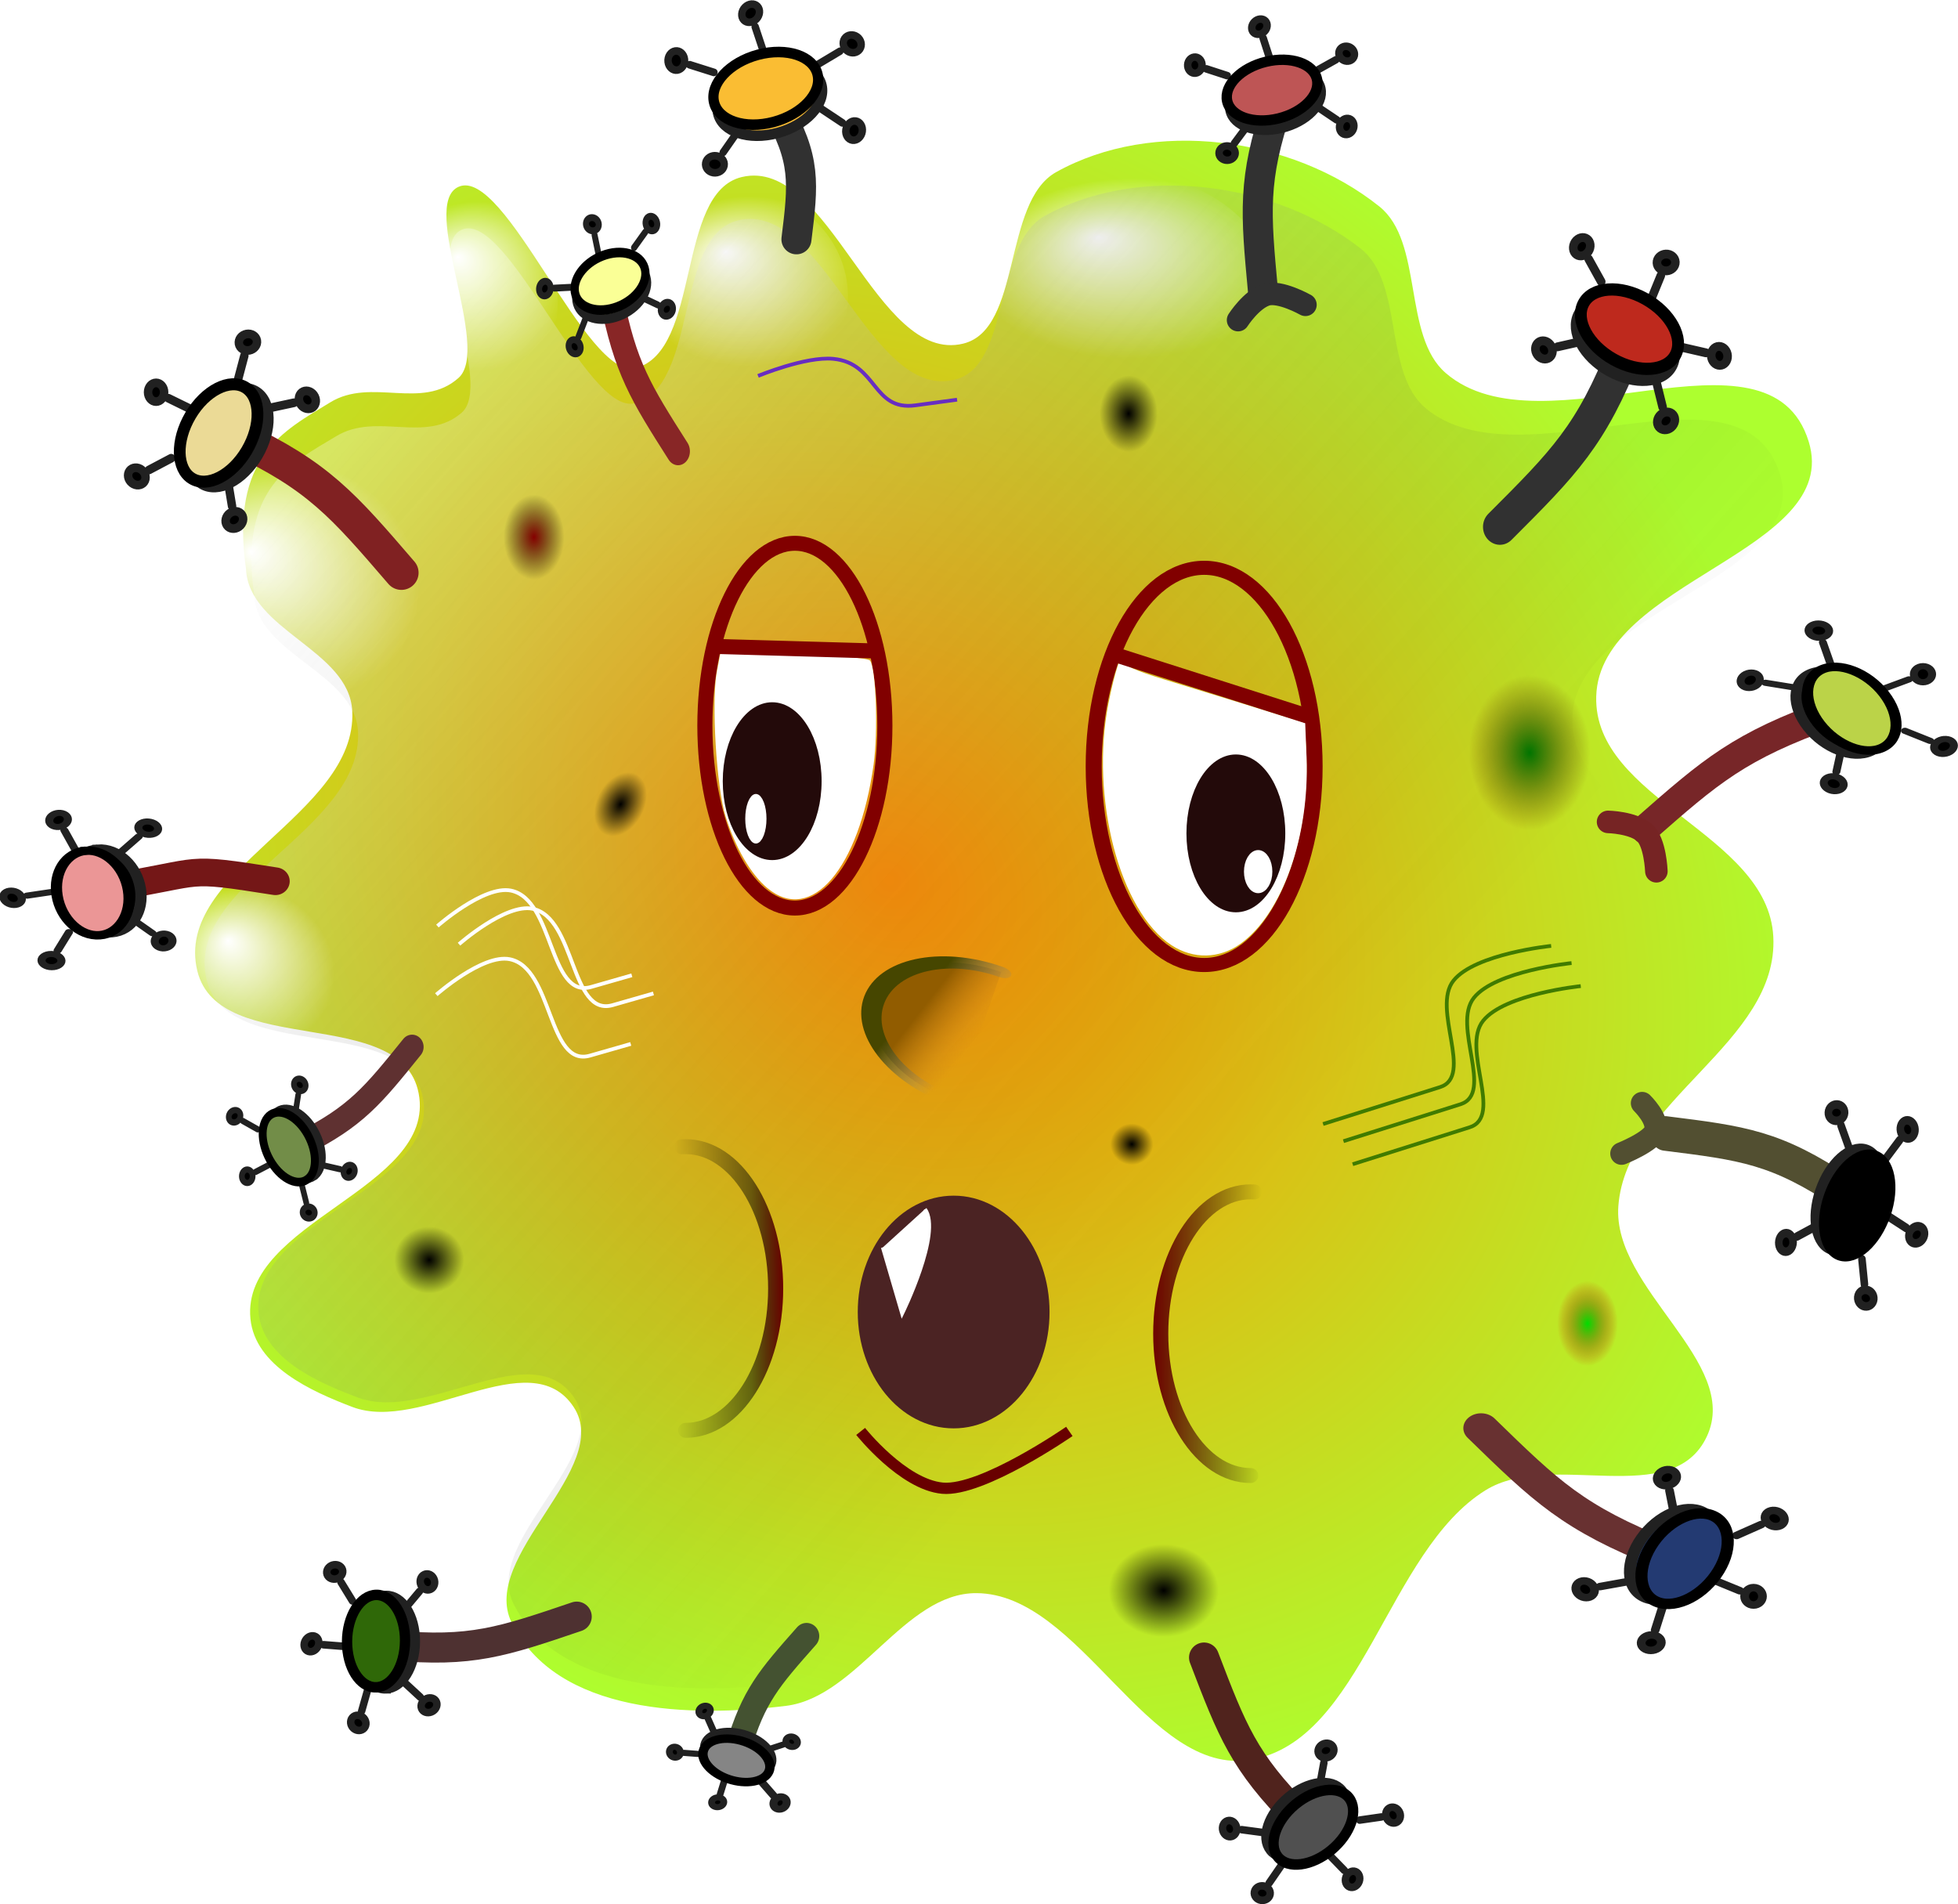 <svg xmlns="http://www.w3.org/2000/svg" viewBox="0 0 521.21 506.86"><defs><filter id="q" height="1.313" width="1.074" color-interpolation-filters="sRGB" y="-.156" x="-.037"><feGaussianBlur stdDeviation=".819"/></filter><filter id="s" height="1.498" width="1.61" color-interpolation-filters="sRGB" y="-.249" x="-.305"><feGaussianBlur stdDeviation="2.26"/></filter><filter id="o" height="1.235" width="1.118" color-interpolation-filters="sRGB" y="-.118" x="-.059"><feGaussianBlur stdDeviation="1.277"/></filter><filter id="n" height="1.235" width="1.118" color-interpolation-filters="sRGB" y="-.118" x="-.059"><feGaussianBlur stdDeviation="1.277"/></filter><filter id="m" color-interpolation-filters="sRGB"><feGaussianBlur stdDeviation=".634"/></filter><filter id="l" color-interpolation-filters="sRGB"><feGaussianBlur stdDeviation=".634"/></filter><filter id="k" color-interpolation-filters="sRGB"><feGaussianBlur stdDeviation=".634"/></filter><filter id="p" height="1.235" width="1.118" color-interpolation-filters="sRGB" y="-.118" x="-.059"><feGaussianBlur stdDeviation="1.277"/></filter><filter id="f" color-interpolation-filters="sRGB"><feGaussianBlur stdDeviation=".596"/></filter><filter id="x" height="1.613" width="1.858" color-interpolation-filters="sRGB" y="-.306" x="-.429"><feGaussianBlur stdDeviation="2.89"/></filter><filter id="u" height="1.351" width="1.491" color-interpolation-filters="sRGB" y="-.175" x="-.245"><feGaussianBlur stdDeviation="1.653"/></filter><filter id="v" height="1.406" width="1.568" color-interpolation-filters="sRGB" y="-.203" x="-.284"><feGaussianBlur stdDeviation="1.913"/></filter><filter id="z" height="1.877" width="2.227" color-interpolation-filters="sRGB" y="-.438" x="-.614"><feGaussianBlur stdDeviation="4.132"/></filter><filter id="A" height="1.868" width="2.215" color-interpolation-filters="sRGB" y="-.434" x="-.608"><feGaussianBlur stdDeviation="4.092"/></filter><radialGradient id="w" gradientUnits="userSpaceOnUse" cx="261.87" cy="215.03" r="8.082" gradientTransform="matrix(1 0 0 1.4 0 -86.012)"><stop offset="0" stop-color="#00de00"/><stop offset="1" stop-color="#da0000" stop-opacity="0"/></radialGradient><radialGradient id="e" gradientUnits="userSpaceOnUse" fx="131.62" fy="216.42" cx="133.64" cy="221.77" r="14.023" gradientTransform="matrix(.727 -.199 .177 1.071 -3.1 10.19)"><stop offset="0" stop-color="#fff"/><stop offset="1" stop-color="#fff" stop-opacity="0"/></radialGradient><radialGradient id="c" gradientUnits="userSpaceOnUse" fx="131.62" fy="216.42" cx="133.64" cy="221.77" r="14.023" gradientTransform="matrix(.949 -.199 .163 1.078 -29.673 8.628)"><stop offset="0" stop-color="#fff"/><stop offset="1" stop-color="#fff" stop-opacity="0"/></radialGradient><radialGradient id="r" gradientUnits="userSpaceOnUse" cy="215.03" cx="261.87" gradientTransform="matrix(1 0 0 1.4 0 -86.012)" r="8.082"><stop offset="0" stop-color="#860000"/><stop offset="1" stop-opacity="0"/></radialGradient><radialGradient id="t" gradientUnits="userSpaceOnUse" cx="261.87" cy="215.03" r="8.082" gradientTransform="matrix(1 0 0 1.4 0 -86.012)"><stop offset="0"/><stop offset="1" stop-opacity="0"/></radialGradient><radialGradient id="b" fx="132.11" fy="220.28" gradientUnits="userSpaceOnUse" cy="225.63" cx="134.13" gradientTransform="matrix(.565 -.491 .474 .712 -48.051 128.65)" r="14.023"><stop offset="0" stop-color="#fff"/><stop offset="1" stop-color="#fff" stop-opacity="0"/></radialGradient><radialGradient id="y" gradientUnits="userSpaceOnUse" cx="261.87" cy="215.03" r="8.082" gradientTransform="matrix(1 0 0 1.4 0 -86.012)"><stop offset="0" stop-color="#007500"/><stop offset="1" stop-color="#6c2c00" stop-opacity="0"/></radialGradient><radialGradient id="a" gradientUnits="userSpaceOnUse" cy="160.79" cx="-329.43" gradientTransform="matrix(1.092 .701 -.534 .965 803.94 380.01)" r="208.73"><stop offset="0" stop-color="#ff8c00"/><stop offset="1" stop-color="#adff2f"/></radialGradient><linearGradient id="d" y2="352.53" gradientUnits="userSpaceOnUse" x2="478.67" gradientTransform="matrix(1.064 0 0 1.02 -26.581 -3.819)" y1="157.58" x1="250.08"><stop offset="0" stop-color="#fff" stop-opacity=".293"/><stop offset="1" stop-opacity="0"/></linearGradient><linearGradient id="g" y2="328.08" gradientUnits="userSpaceOnUse" x2="237.12" y1="328.08" x1="210.27"><stop offset="0" stop-color="#6c0000"/><stop offset=".291" stop-opacity=".498"/><stop offset="1" stop-opacity="0"/></linearGradient><linearGradient id="h" y2="328.08" gradientUnits="userSpaceOnUse" x2="237.12" y1="328.08" x1="210.27"><stop offset="0" stop-color="#6e0000"/><stop offset="1" stop-opacity="0"/></linearGradient><linearGradient id="j" y2="324.2" gradientUnits="userSpaceOnUse" x2="234.45" y1="326.83" x1="217.73"><stop offset="0" stop-color="#915c00"/><stop offset="1" stop-color="#d78a1d" stop-opacity="0"/></linearGradient><linearGradient id="i" y2="317.01" gradientUnits="userSpaceOnUse" x2="232.51" y1="320.16" x1="214.12"><stop offset="0" stop-color="#464600"/><stop offset="1" stop-color="#969696" stop-opacity="0"/></linearGradient></defs><path d="M243.78 170.65c-9.79 8.737-23.18-.237-34.174 6.522-12.381 7.612-26.657 14.345-22.39 44.348.764 16.345 27.486 21.483 28.282 37.826 1.343 27.575-47.701 42.456-41.245 69.13 5.682 23.477 54.379 8.829 58.921 32.609 4.848 25.38-47.31 34.21-44.78 60 1.238 12.624 16.258 19.339 27.104 23.478 18.568 7.086 47.329-17.548 58.921 0 10.706 16.205-25.155 39.75-16.498 57.39 12.053 24.563 47.967 25.293 73.063 22.175 19.036-2.365 31.517-30.111 50.672-30 27.775.16 45.603 48.977 73.063 44.348 29.661-5 36.275-55.52 62.457-71.74 17.549-10.87 49.707 5.438 58.921-14.347 9.193-19.74-25.216-39.171-23.569-61.304 2.103-28.25 42.754-43.444 41.245-71.74-1.464-27.453-47.892-36.423-47.137-63.912.845-30.754 65.523-38.7 56.565-67.826-10.531-34.238-70.861 3.977-96.631-18.261-11.512-9.935-5.842-34.888-17.676-44.348-23.353-18.667-60.308-23.496-86.025-9.13-14.314 7.995-9.088 41.837-24.747 45.651-23.196 5.65-35.697-49.853-58.921-44.348-17.589 4.17-10.776 46.295-28.282 50.87-13.049 3.41-34.712-53.836-47.137-48.26-10.507 4.714 8.826 42.992 0 50.87z" fill="url(#a)" transform="translate(-121.73 -70.051)"/><path d="M145.7 223.9c0 10.767-6.278 19.495-14.023 19.495-7.744 0-14.023-8.728-14.023-19.495s6.278-19.495 14.023-19.495S145.7 213.133 145.7 223.9z" transform="matrix(3.22 0 0 2.614 -355.21 -429.931)" fill="url(#b)"/><path d="M145.7 223.9c0 10.767-6.278 19.495-14.023 19.495-7.744 0-14.023-8.728-14.023-19.495s6.278-19.495 14.023-19.495S145.7 213.133 145.7 223.9z" transform="matrix(1.756 0 0 1.474 -107.373 -249.631)" fill="url(#c)"/><path d="M145.7 223.9c0 10.767-6.278 19.495-14.023 19.495-7.744 0-14.023-8.728-14.023-19.495s6.278-19.495 14.023-19.495S145.7 213.133 145.7 223.9z" transform="matrix(2.146 0 0 1.474 -86.936 -251.001)" fill="url(#c)"/><path d="M145.7 223.9c0 10.767-6.278 19.495-14.023 19.495-7.744 0-14.023-8.728-14.023-19.495s6.278-19.495 14.023-19.495S145.7 213.133 145.7 223.9z" transform="matrix(3.024 0 0 1.561 -102.404 -273.671)" fill="url(#c)"/><path d="M244.64 179.89c-9.557 8.363-22.628-.227-33.36 6.242-12.086 7.286-26.021 13.73-21.856 42.45.745 15.645 26.831 20.563 27.608 36.206 1.31 26.394-46.564 40.638-40.262 66.17 5.547 22.472 53.083 8.45 57.517 31.212 4.732 24.294-46.182 32.745-43.713 57.43 1.209 12.084 15.87 18.511 26.458 22.473 18.125 6.783 46.2-16.796 57.517 0 10.45 15.512-24.555 38.049-16.105 54.935 11.766 23.51 46.823 24.209 71.321 21.224 18.582-2.264 30.766-28.821 49.464-28.715 27.113.153 44.516 46.88 71.321 42.449 28.954-4.787 35.41-53.143 60.968-68.667 17.13-10.405 48.522 5.204 57.517-13.733 8.974-18.894-24.615-37.494-23.007-58.68 2.053-27.038 41.734-41.583 40.262-68.666-1.429-26.278-46.751-34.864-46.013-61.176.825-29.437 63.961-37.042 55.216-64.922-10.28-32.772-69.172 3.806-94.327-17.48-11.238-9.508-5.703-33.393-17.255-42.448-22.797-17.868-58.87-22.49-83.974-8.74-13.972 7.654-8.872 40.047-24.157 43.697-22.643 5.408-34.846-47.718-57.517-42.449-17.17 3.991-10.519 44.313-27.608 48.691-12.738 3.264-33.884-51.53-46.013-46.194-10.256 4.513 8.615 41.152 0 48.691z" fill="url(#d)" transform="translate(-121.73 -70.051)"/><path d="M145.7 223.9c0 10.767-6.278 19.495-14.023 19.495-7.744 0-14.023-8.728-14.023-19.495s6.278-19.495 14.023-19.495S145.7 213.133 145.7 223.9z" transform="matrix(2.195 0 0 1.439 -226.64 -60.167)" fill="url(#e)"/><g transform="matrix(.768 0 0 -.818 -70.959 469.469)" filter="url(#f)" stroke-linecap="round"><path d="M235.22 233.23c-13.616-15.856-19.344-22.558-38.195-31.484" stroke="#5f3131" stroke-width="8" fill="none"/><g stroke="#212121" stroke-width="1.409"><path d="M121.43 212.18l-3.75-1.786M116.96 209.42c0 .838-.6 1.518-1.34 1.518-.739 0-1.339-.68-1.339-1.518s.6-1.518 1.34-1.518c.74 0 1.339.68 1.339 1.518z" transform="matrix(1.399 0 0 1.44 16.34 -110.41)"/></g><g stroke="#212121" stroke-width="1.409"><path d="M121.43 212.18l-3.75-1.786M116.96 209.42c0 .838-.6 1.518-1.34 1.518-.739 0-1.339-.68-1.339-1.518s.6-1.518 1.34-1.518c.74 0 1.339.68 1.339 1.518z" transform="matrix(.248 1.417 -1.377 .255 459.089 -37.888)"/></g><g stroke="#212121" stroke-width="1.409"><path d="M121.43 212.18l-3.75-1.786M116.96 209.42c0 .838-.6 1.518-1.34 1.518-.739 0-1.339-.68-1.339-1.518s.6-1.518 1.34-1.518c.74 0 1.339.68 1.339 1.518z" transform="matrix(.848 -1.145 1.113 .872 -157.418 160.439)"/></g><g stroke="#212121" stroke-width="1.409"><path d="M121.43 212.18l-3.75-1.786M116.96 209.42c0 .838-.6 1.518-1.34 1.518-.739 0-1.339-.68-1.339-1.518s.6-1.518 1.34-1.518c.74 0 1.339.68 1.339 1.518z" transform="matrix(-1.113 .871 -.847 -1.146 519.489 332.051)"/></g><g stroke="#212121" stroke-width="1.409"><path d="M121.43 212.18l-3.75-1.786M116.96 209.42c0 .838-.6 1.518-1.34 1.518-.739 0-1.339-.68-1.339-1.518s.6-1.518 1.34-1.518c.74 0 1.339.68 1.339 1.518z" transform="scale(-1.399 -1.44) rotate(54.895 336.915 -218.366)"/></g><g fill="#728d48" stroke-width="1.535"><path d="M152.86 225.93c0 2.382-3.038 4.313-6.786 4.313s-6.785-1.931-6.785-4.313 3.038-4.313 6.785-4.313 6.786 1.931 6.786 4.313z" transform="matrix(.918 -1.563 1.523 .942 -283.301 217.187)" stroke="#212121"/><path d="M152.86 225.93c0 2.382-3.038 4.313-6.786 4.313s-6.785-1.931-6.785-4.313 3.038-4.313 6.785-4.313 6.786 1.931 6.786 4.313z" transform="matrix(.918 -1.563 1.523 .942 -285.7 216.098)" stroke="#000"/></g></g><path d="M212.01 63.699c1.843-14.955 2.645-21.262-5.471-35.359" stroke="#313131" stroke-linecap="round" stroke-width="8" fill="none"/><path d="M234.36 363.44c-12.274 0-22.223-15.829-22.223-35.355s9.95-35.355 22.223-35.355c.3 0 .599.01.898.029" transform="matrix(-1.078 0 0 1.068 435.16 -7.411)" stroke="url(#g)" stroke-linecap="round" stroke-width="3.727" fill="none"/><path d="M234.36 363.44c-12.274 0-22.223-15.829-22.223-35.355s9.95-35.355 22.223-35.355c.3 0 .599.01.898.029" transform="matrix(1.078 0 0 1.068 80.3 4.618)" stroke="url(#h)" stroke-linecap="round" stroke-width="3.727" fill="none"/><path d="M276.78 189.69c0 25.105-9.95 45.457-22.223 45.457-12.274 0-22.223-20.352-22.223-45.457s9.95-45.457 22.223-45.457c12.274 0 22.223 20.352 22.223 45.457z" transform="matrix(1.078 0 0 1.068 -62.82 -9.422)" stroke="#810000" stroke-linecap="round" stroke-width="3.727" fill="none"/><path d="M276.78 189.69c0 25.105-9.95 45.457-22.223 45.457-12.274 0-22.223-20.352-22.223-45.457s9.95-45.457 22.223-45.457c12.274 0 22.223 20.352 22.223 45.457z" transform="matrix(1.323 0 0 1.163 -16.24 -16.601)" stroke="#810000" stroke-linecap="round" stroke-width="3.224" fill="none"/><path d="M229.1 381.029s11.224 14.131 21.785 15.109c10.561.979 33.767-15.109 33.767-15.109" stroke="#690000" stroke-width="3" fill="none"/><path d="M310.12 339.7c0 13.11-7.688 23.739-17.173 23.739-9.484 0-17.173-10.628-17.173-23.739 0-13.11 7.688-23.739 17.173-23.739 9.484 0 17.173 10.628 17.173 23.739z" transform="matrix(1.394 0 0 1.245 -154.511 -73.682)" stroke="#4b2323" stroke-linecap="round" stroke-width="2.277" fill="#4b2323"/><path d="M234.36 363.44c-15.629 0-28.298-15.829-28.298-35.355s12.669-35.355 28.298-35.355c.381 0 .763.01 1.143.029" transform="matrix(.964 .341 .184 -.482 -26.285 353.999)" stroke="url(#i)" stroke-linecap="round" stroke-width="5.51" fill="url(#j)"/><path d="M204.27 236.399c-4.382-3.653-8.435-10.593-11.114-19.03-2.446-7.702-3.83-30.652-2.327-38.596l.92-4.857 19.572.406c12.196.253 19.851.839 20.31 1.554 1.579 2.46 2.134 18.894.93 27.545-3.876 27.86-16.616 42.71-28.29 32.978zM311.88 251.619c-13.831-8.983-21.729-39.226-16.812-64.382 1.648-8.434 3.71-14.631 3.83-11.511.05 1.331 3 2.699 11.233 5.21 6.141 1.874 17.047 5.227 24.236 7.452l13.071 4.046.36 9.09c.832 21.096-6.47 41.708-17.61 49.703-5.587 4.009-12.51 4.157-18.309.392z" fill="#fff"/><path d="M310.12 339.7c0 13.11-7.688 23.739-17.173 23.739-9.484 0-17.173-10.628-17.173-23.739 0-13.11 7.688-23.739 17.173-23.739 9.484 0 17.173 10.628 17.173 23.739z" transform="matrix(.686 0 0 .816 4.59 -69.255)" stroke="#230a0a" stroke-linecap="round" stroke-width="4.01" fill="#230a0a"/><path d="M310.12 339.7c0 13.11-7.688 23.739-17.173 23.739-9.484 0-17.173-10.628-17.173-23.739 0-13.11 7.688-23.739 17.173-23.739 9.484 0 17.173 10.628 17.173 23.739z" transform="matrix(.686 0 0 .816 128.02 -55.358)" stroke="#230a0a" stroke-linecap="round" stroke-width="4.01" fill="#230a0a"/><path d="M310.12 339.7c0 13.11-7.688 23.739-17.173 23.739-9.484 0-17.173-10.628-17.173-23.739 0-13.11 7.688-23.739 17.173-23.739 9.484 0 17.173 10.628 17.173 23.739z" transform="matrix(.101 0 0 .191 171.62 153.059)" stroke="#fff" stroke-linecap="round" stroke-width="21.613" fill="#fff"/><path d="M310.12 339.7c0 13.11-7.688 23.739-17.173 23.739-9.484 0-17.173-10.628-17.173-23.739 0-13.11 7.688-23.739 17.173-23.739 9.484 0 17.173 10.628 17.173 23.739z" transform="matrix(.141 0 0 .172 293.61 173.589)" stroke="#fff" stroke-linecap="round" stroke-width="19.235" fill="#fff"/><path d="M298.35 174.739l49.484 15.804M190.51 172.069l41.389 1.18" stroke="#810000" stroke-linecap="round" stroke-width="4"/><path d="M235 332.049l5.143 17.603s10.608-21.501 6.078-27.794" stroke="#fff" fill="#fff"/><g stroke-linecap="round"><path d="M235.22 233.23c-13.616-15.856-19.344-22.558-38.195-31.484" stroke="#802122" stroke-width="8" fill="none" transform="matrix(1.143 0 0 1.141 -162.004 -113.657)"/><g stroke="#212121" stroke-width="1.409"><path d="M121.43 212.18l-3.75-1.786M116.96 209.42c0 .838-.6 1.518-1.34 1.518-.739 0-1.339-.68-1.339-1.518s.6-1.518 1.34-1.518c.74 0 1.339.68 1.339 1.518z" transform="matrix(1.599 0 0 1.643 -143.328 -239.668)"/></g><g stroke="#212121" stroke-width="1.409"><path d="M121.43 212.18l-3.75-1.786M116.96 209.42c0 .838-.6 1.518-1.34 1.518-.739 0-1.339-.68-1.339-1.518s.6-1.518 1.34-1.518c.74 0 1.339.68 1.339 1.518z" transform="scale(1.599 1.643) rotate(79.785 170.55 87.957)"/></g><g stroke="#212121" stroke-width="1.409"><path d="M121.43 212.18l-3.75-1.786M116.96 209.42c0 .838-.6 1.518-1.34 1.518-.739 0-1.339-.68-1.339-1.518s.6-1.518 1.34-1.518c.74 0 1.339.68 1.339 1.518z" transform="scale(1.599 1.643) rotate(-52.703 -64.272 237.018)"/></g><g stroke="#212121" stroke-width="1.409"><path d="M121.43 212.18l-3.75-1.786M116.96 209.42c0 .838-.6 1.518-1.34 1.518-.739 0-1.339-.68-1.339-1.518s.6-1.518 1.34-1.518c.74 0 1.339.68 1.339 1.518z" transform="matrix(-1.273 .995 -.968 -1.308 431.72 265.313)"/></g><g stroke="#212121" stroke-width="1.409"><path d="M121.43 212.18l-3.75-1.786M116.96 209.42c0 .838-.6 1.518-1.34 1.518-.739 0-1.339-.68-1.339-1.518s.6-1.518 1.34-1.518c.74 0 1.339.68 1.339 1.518z" transform="matrix(-.919 -1.344 1.308 -.945 -105.278 491.703)"/></g><g fill="#ebda96" stroke-width="1.535"><path d="M152.86 225.93c0 2.382-3.038 4.313-6.786 4.313s-6.785-1.931-6.785-4.313 3.038-4.313 6.785-4.313 6.786 1.931 6.786 4.313z" transform="matrix(1.05 -1.784 1.741 1.075 -485.789 134.219)" stroke="#212121"/><path d="M152.86 225.93c0 2.382-3.038 4.313-6.786 4.313s-6.785-1.931-6.785-4.313 3.038-4.313 6.785-4.313 6.786 1.931 6.786 4.313z" transform="matrix(1.05 -1.784 1.741 1.075 -488.53 132.976)" stroke="#000"/></g></g><g stroke-linecap="round"><path d="M235.22 233.23c-13.616-15.856-19.344-22.558-38.195-31.484" stroke="#882626" stroke-width="8" fill="none" transform="matrix(-.169 .91 .769 .2 40.9 -140.579)"/><g stroke="#212121" stroke-width="1.409"><path d="M121.43 212.18l-3.75-1.786M116.96 209.42c0 .838-.6 1.518-1.34 1.518-.739 0-1.339-.68-1.339-1.518s.6-1.518 1.34-1.518c.74 0 1.339.68 1.339 1.518z" transform="matrix(-.237 1.273 1.107 .288 -46.738 -147.811)"/></g><g stroke="#212121" stroke-width="1.409"><path d="M121.43 212.18l-3.75-1.786M116.96 209.42c0 .838-.6 1.518-1.34 1.518-.739 0-1.339-.68-1.339-1.518s.6-1.518 1.34-1.518c.74 0 1.339.68 1.339 1.518z" transform="matrix(1.047 .509 .429 -1.202 -65.853 269.693)"/></g><g stroke="#212121" stroke-width="1.409"><path d="M121.43 212.18l-3.75-1.786M116.96 209.42c0 .838-.6 1.518-1.34 1.518-.739 0-1.339-.68-1.339-1.518s.6-1.518 1.34-1.518c.74 0 1.339.68 1.339 1.518z" transform="matrix(-1.024 .542 .482 1.187 190.852 -251.738)"/></g><g stroke="#212121" stroke-width="1.409"><path d="M121.43 212.18l-3.75-1.786M116.96 209.42c0 .838-.6 1.518-1.34 1.518-.739 0-1.339-.68-1.339-1.518s.6-1.518 1.34-1.518c.74 0 1.339.68 1.339 1.518z" transform="matrix(.858 -.839 -.738 -1 208.317 398.735)"/></g><g stroke="#212121" stroke-width="1.409"><path d="M121.43 212.18l-3.75-1.786M116.96 209.42c0 .838-.6 1.518-1.34 1.518-.739 0-1.339-.68-1.339-1.518s.6-1.518 1.34-1.518c.74 0 1.339.68 1.339 1.518z" transform="matrix(-.769 -.968 -.83 .876 440.252 10.79)"/></g><g fill="#faff96" stroke-width="1.535"><path d="M152.86 225.93c0 2.382-3.038 4.313-6.786 4.313s-6.785-1.931-6.785-4.313 3.038-4.313 6.785-4.313 6.786 1.931 6.786 4.313z" transform="matrix(-1.357 .523 .466 1.575 255.762 -354.954)" stroke="#212121"/><path d="M152.86 225.93c0 2.382-3.038 4.313-6.786 4.313s-6.785-1.931-6.785-4.313 3.038-4.313 6.785-4.313 6.786 1.931 6.786 4.313z" transform="matrix(-1.357 .523 .466 1.575 255.33 -357.355)" stroke="#000"/></g></g><path d="M336.19 77.379c-1.934-20.81-2.771-29.587 3.915-49.343" stroke="#313131" stroke-linecap="round" stroke-width="8" fill="none"/><g stroke="#212121" stroke-linecap="round" stroke-width="1.409"><path d="M121.43 212.18l-3.75-1.786M116.96 209.42c0 .838-.6 1.518-1.34 1.518-.739 0-1.339-.68-1.339-1.518s.6-1.518 1.34-1.518c.74 0 1.339.68 1.339 1.518z" transform="matrix(.972 1.006 -1.035 1.001 439.62 -318.841)"/></g><g stroke="#212121" stroke-linecap="round" stroke-width="1.409"><path d="M121.43 212.18l-3.75-1.786M116.96 209.42c0 .838-.6 1.518-1.34 1.518-.739 0-1.339-.68-1.339-1.518s.6-1.518 1.34-1.518c.74 0 1.339.68 1.339 1.518z" transform="matrix(-.846 1.163 -1.141 -.812 695.24 49.879)"/></g><g stroke="#212121" stroke-linecap="round" stroke-width="1.409"><path d="M121.43 212.18l-3.75-1.786M116.96 209.42c0 .838-.6 1.518-1.34 1.518-.739 0-1.339-.68-1.339-1.518s.6-1.518 1.34-1.518c.74 0 1.339.68 1.339 1.518z" transform="matrix(1.413 -.187 .146 1.406 124.12 -255.481)"/></g><g stroke="#212121" stroke-linecap="round" stroke-width="1.409"><path d="M121.43 212.18l-3.75-1.786M116.96 209.42c0 .838-.6 1.518-1.34 1.518-.739 0-1.339-.68-1.339-1.518s.6-1.518 1.34-1.518c.74 0 1.339.68 1.339 1.518z" transform="matrix(-1.401 -.195 .235 -1.405 471.26 350.449)"/></g><g stroke="#212121" stroke-width="1.409" stroke-linecap="round"><path d="M121.43 212.18l-3.75-1.786M116.96 209.42c0 .838-.6 1.518-1.34 1.518-.739 0-1.339-.68-1.339-1.518s.6-1.518 1.34-1.518c.74 0 1.339.68 1.339 1.518z" transform="matrix(.288 -1.397 1.391 .247 2.05 150.549)"/></g><path d="M152.86 225.93c0 2.382-3.038 4.313-6.786 4.313s-6.785-1.931-6.785-4.313 3.038-4.313 6.785-4.313 6.786 1.931 6.786 4.313z" transform="matrix(1.762 -.427 .382 1.75 -4.17 -306.531)" stroke="#212121" stroke-linecap="round" stroke-width="1.535"/><path d="M152.86 225.93c0 2.382-3.038 4.313-6.786 4.313s-6.785-1.931-6.785-4.313 3.038-4.313 6.785-4.313 6.786 1.931 6.786 4.313z" transform="matrix(1.762 -.427 .382 1.75 -5.07 -309.011)" stroke="#000" stroke-linecap="round" stroke-width="1.535" fill="#be5555"/><g stroke-linecap="round"><path d="M235.22 233.23c-13.616-15.856-19.344-22.558-38.195-31.484" stroke="#313131" stroke-width="8" fill="none" transform="matrix(.052 1.192 -1.123 .055 648.95 -152.963)"/><g stroke="#212121" stroke-width="1.409"><path d="M121.43 212.18l-3.75-1.786M116.96 209.42c0 .838-.6 1.518-1.34 1.518-.739 0-1.339-.68-1.339-1.518s.6-1.518 1.34-1.518c.74 0 1.339.68 1.339 1.518z" transform="matrix(.072 1.668 -1.617 .079 773.829 -139.533)"/></g><g stroke="#212121" stroke-width="1.409"><path d="M121.43 212.18l-3.75-1.786M116.96 209.42c0 .838-.6 1.518-1.34 1.518-.739 0-1.339-.68-1.339-1.518s.6-1.518 1.34-1.518c.74 0 1.339.68 1.339 1.518z" transform="matrix(-1.579 .374 -.358 -1.628 715.236 392.422)"/></g><g stroke="#212121" stroke-width="1.409"><path d="M121.43 212.18l-3.75-1.786M116.96 209.42c0 .838-.6 1.518-1.34 1.518-.739 0-1.339-.68-1.339-1.518s.6-1.518 1.34-1.518c.74 0 1.339.68 1.339 1.518z" transform="matrix(1.33 .948 -.923 1.375 460.579 -331.884)"/></g><g stroke="#212121" stroke-width="1.409"><path d="M121.43 212.18l-3.75-1.786M116.96 209.42c0 .838-.6 1.518-1.34 1.518-.739 0-1.339-.68-1.339-1.518s.6-1.518 1.34-1.518c.74 0 1.339.68 1.339 1.518z" transform="matrix(-1.036 -1.28 1.244 -1.073 302.767 484.74)"/></g><g stroke="#212121" stroke-width="1.409"><path d="M121.43 212.18l-3.75-1.786M116.96 209.42c0 .838-.6 1.518-1.34 1.518-.739 0-1.339-.68-1.339-1.518s.6-1.518 1.34-1.518c.74 0 1.339.68 1.339 1.518z" transform="matrix(1.282 -1.024 .989 1.319 55.649 -64.682)"/></g><g fill="#be291d" stroke-width="1.535"><path d="M152.86 225.93c0 2.382-3.038 4.313-6.786 4.313s-6.785-1.931-6.785-4.313 3.038-4.313 6.785-4.313 6.786 1.931 6.786 4.313z" transform="matrix(1.804 1.009 -.979 1.868 390.323 -478.887)" stroke="#212121"/><path d="M152.86 225.93c0 2.382-3.038 4.313-6.786 4.313s-6.785-1.931-6.785-4.313 3.038-4.313 6.785-4.313 6.786 1.931 6.786 4.313z" transform="matrix(1.804 1.009 -.979 1.868 391.423 -481.807)" stroke="#000"/></g></g><g stroke-linecap="round"><path d="M551.6 292.65c19.942-15.856 28.33-22.558 55.937-31.484" stroke="#772628" stroke-width="8" fill="none" transform="matrix(.888 0 0 .98 -52.053 -66.062)"/><g stroke="#212121" stroke-width="1.165"><path d="M121.43 212.18l-3.75-1.786M116.96 209.42c0 .838-.6 1.518-1.34 1.518-.739 0-1.339-.68-1.339-1.518s.6-1.518 1.34-1.518c.74 0 1.339.68 1.339 1.518z" transform="matrix(-1.818 0 0 1.411 722.085 -116.022)"/></g><g stroke="#212121" stroke-width="1.165"><path d="M121.43 212.18l-3.75-1.786M116.96 209.42c0 .838-.6 1.518-1.34 1.518-.739 0-1.339-.68-1.339-1.518s.6-1.518 1.34-1.518c.74 0 1.339.68 1.339 1.518z" transform="matrix(-.322 1.388 1.79 .25 146.532 -44.962)"/></g><g stroke="#212121" stroke-width="1.165"><path d="M121.43 212.18l-3.75-1.786M116.96 209.42c0 .838-.6 1.518-1.34 1.518-.739 0-1.339-.68-1.339-1.518s.6-1.518 1.34-1.518c.74 0 1.339.68 1.339 1.518z" transform="matrix(-1.102 -1.122 -1.447 .855 947.928 149.368)"/></g><g stroke="#212121" stroke-width="1.165"><path d="M121.43 212.18l-3.75-1.786M116.96 209.42c0 .838-.6 1.518-1.34 1.518-.739 0-1.339-.68-1.339-1.518s.6-1.518 1.34-1.518c.74 0 1.339.68 1.339 1.518z" transform="matrix(1.447 .854 1.101 -1.123 68.023 317.523)"/></g><g stroke="#212121" stroke-width="1.165"><path d="M121.43 212.18l-3.75-1.786M116.96 209.42c0 .838-.6 1.518-1.34 1.518-.739 0-1.339-.68-1.339-1.518s.6-1.518 1.34-1.518c.74 0 1.339.68 1.339 1.518z" transform="matrix(1.046 -1.154 -1.488 -.811 678.805 511.879)"/></g><path d="M152.86 225.93c0 2.382-3.038 4.313-6.786 4.313s-6.785-1.931-6.785-4.313 3.038-4.313 6.785-4.313 6.786 1.931 6.786 4.313z" transform="matrix(-1.194 -1.532 -1.98 .923 1111.604 204.963)" stroke="#212121" stroke-width="1.268"/><path d="M152.86 225.93c0 2.382-3.038 4.313-6.786 4.313s-6.785-1.931-6.785-4.313 3.038-4.313 6.785-4.313 6.786 1.931 6.786 4.313z" transform="matrix(-1.194 -1.532 -1.98 .923 1114.71 203.905)" stroke="#000" stroke-width="1.268" fill="#bbd348"/></g><g stroke-linecap="round"><path d="M235.22 233.23c-13.616-15.856-19.344-22.558-38.195-31.484" stroke="#524f31" stroke-width="8" fill="none" transform="matrix(-.566 -.949 -.824 .651 768.59 373.099)"/><g stroke="#212121" stroke-width="1.409"><path d="M121.43 212.18l-3.75-1.786M116.96 209.42c0 .838-.6 1.518-1.34 1.518-.739 0-1.339-.68-1.339-1.518s.6-1.518 1.34-1.518c.74 0 1.339.68 1.339 1.518z" transform="matrix(-.792 -1.327 -1.187 .938 850.368 285.68)"/></g><g stroke="#212121" stroke-width="1.409"><path d="M121.43 212.18l-3.75-1.786M116.96 209.42c0 .838-.6 1.518-1.34 1.518-.739 0-1.339-.68-1.339-1.518s.6-1.518 1.34-1.518c.74 0 1.339.68 1.339 1.518z" transform="matrix(-1.309 .688 .569 1.472 540 -87.177)"/></g><g stroke="#212121" stroke-width="1.409"><path d="M121.43 212.18l-3.75-1.786M116.96 209.42c0 .838-.6 1.518-1.34 1.518-.739 0-1.339-.68-1.339-1.518s.6-1.518 1.34-1.518c.74 0 1.339.68 1.339 1.518z" transform="matrix(.465 -1.55 -1.349 -.488 725.41 626.964)"/></g><g stroke="#212121" stroke-width="1.409"><path d="M121.43 212.18l-3.75-1.786M116.96 209.42c0 .838-.6 1.518-1.34 1.518-.739 0-1.339-.68-1.339-1.518s.6-1.518 1.34-1.518c.74 0 1.339.68 1.339 1.518z" transform="matrix(-.088 1.624 1.424 .057 200.824 96.474)"/></g><g stroke="#212121" stroke-width="1.409"><path d="M121.43 212.18l-3.75-1.786M116.96 209.42c0 .838-.6 1.518-1.34 1.518-.739 0-1.339-.68-1.339-1.518s.6-1.518 1.34-1.518c.74 0 1.339.68 1.339 1.518z" transform="matrix(1.426 -.004 .035 -1.625 303.206 671.49)"/></g><g stroke-width="1.535"><path d="M152.86 225.93c0 2.382-3.038 4.313-6.786 4.313s-6.785-1.931-6.785-4.313 3.038-4.313 6.785-4.313 6.786 1.931 6.786 4.313z" transform="matrix(.769 -1.89 -1.638 -.832 749.87 783.368)" stroke="#212121"/><path d="M152.86 225.93c0 2.382-3.038 4.313-6.786 4.313s-6.785-1.931-6.785-4.313 3.038-4.313 6.785-4.313 6.786 1.931 6.786 4.313z" transform="matrix(.769 -1.89 -1.638 -.832 752.125 784.935)" stroke="#000"/></g></g><g stroke-linecap="round"><path d="M235.22 233.23c-13.616-15.856-19.344-22.558-38.195-31.484" stroke="#683131" stroke-width="7.443" fill="none" transform="matrix(-1.269 0 0 -1.061 692.75 627.609)"/><g stroke="#212121" stroke-width="1.311"><path d="M121.43 212.18l-3.75-1.786M116.96 209.42c0 .838-.6 1.518-1.34 1.518-.739 0-1.339-.68-1.339-1.518s.6-1.518 1.34-1.518c.74 0 1.339.68 1.339 1.518z" transform="matrix(-1.775 0 0 -1.527 672.012 744.71)"/></g><g stroke="#212121" stroke-width="1.311"><path d="M121.43 212.18l-3.75-1.786M116.96 209.42c0 .838-.6 1.518-1.34 1.518-.739 0-1.339-.68-1.339-1.518s.6-1.518 1.34-1.518c.74 0 1.339.68 1.339 1.518z" transform="matrix(-.315 -1.503 1.747 -.271 110.12 667.793)"/></g><g stroke="#212121" stroke-width="1.311"><path d="M121.43 212.18l-3.75-1.786M116.96 209.42c0 .838-.6 1.518-1.34 1.518-.739 0-1.339-.68-1.339-1.518s.6-1.518 1.34-1.518c.74 0 1.339.68 1.339 1.518z" transform="matrix(-1.076 1.215 -1.412 -.925 892.53 457.447)"/></g><g stroke="#212121" stroke-width="1.311"><path d="M121.43 212.18l-3.75-1.786M116.96 209.42c0 .838-.6 1.518-1.34 1.518-.739 0-1.339-.68-1.339-1.518s.6-1.518 1.34-1.518c.74 0 1.339.68 1.339 1.518z" transform="matrix(1.413 -.924 1.075 1.215 33.467 275.435)"/></g><g stroke="#212121" stroke-width="1.311"><path d="M121.43 212.18l-3.75-1.786M116.96 209.42c0 .838-.6 1.518-1.34 1.518-.739 0-1.339-.68-1.339-1.518s.6-1.518 1.34-1.518c.74 0 1.339.68 1.339 1.518z" transform="matrix(1.021 1.249 -1.452 .878 629.76 65.053)"/></g><g fill="#233a72" stroke-width="1.428"><path d="M152.86 225.93c0 2.382-3.038 4.313-6.786 4.313s-6.785-1.931-6.785-4.313 3.038-4.313 6.785-4.313 6.786 1.931 6.786 4.313z" transform="matrix(-1.165 1.658 -1.933 -.999 1052.287 397.26)" stroke="#212121"/><path d="M152.86 225.93c0 2.382-3.038 4.313-6.786 4.313s-6.785-1.931-6.785-4.313 3.038-4.313 6.785-4.313 6.786 1.931 6.786 4.313z" transform="matrix(-1.165 1.658 -1.933 -.999 1055.331 398.415)" stroke="#000"/></g></g><g stroke-linecap="round"><path d="M191.9 304.56c-26.555-4.334-19.05-2.673-45.544 1.678" stroke="#741717" stroke-width="8" fill="none" transform="matrix(.951 0 0 .921 -109.181 -45.923)"/><g stroke="#212121" stroke-width="1.237"><path d="M121.43 212.18l-3.75-1.786M116.96 209.42c0 .838-.6 1.518-1.34 1.518-.739 0-1.339-.68-1.339-1.518s.6-1.518 1.34-1.518c.74 0 1.339.68 1.339 1.518z" transform="matrix(1.373 -.782 1.079 1.054 -381.359 108.675)"/></g><g stroke="#212121" stroke-width="1.237"><path d="M121.43 212.18l-3.75-1.786M116.96 209.42c0 .838-.6 1.518-1.34 1.518-.739 0-1.339-.68-1.339-1.518s.6-1.518 1.34-1.518c.74 0 1.339.68 1.339 1.518z" transform="matrix(1.306 .898 -1.16 .956 107.515 -85.778)"/></g><g stroke="#212121" stroke-width="1.237"><path d="M121.43 212.18l-3.75-1.786M116.96 209.42c0 .838-.6 1.518-1.34 1.518-.739 0-1.339-.68-1.339-1.518s.6-1.518 1.34-1.518c.74 0 1.339.68 1.339 1.518z" transform="matrix(-.027 -1.312 1.746 .016 -348.821 404.04)"/></g><g stroke="#212121" stroke-width="1.237"><path d="M121.43 212.18l-3.75-1.786M116.96 209.42c0 .838-.6 1.518-1.34 1.518-.739 0-1.339-.68-1.339-1.518s.6-1.518 1.34-1.518c.74 0 1.339.68 1.339 1.518z" transform="matrix(-.439 1.26 -1.69 -.365 444.132 151.204)"/></g><g stroke="#212121" stroke-width="1.237"><path d="M121.43 212.18l-3.75-1.786M116.96 209.42c0 .838-.6 1.518-1.34 1.518-.739 0-1.339-.68-1.339-1.518s.6-1.518 1.34-1.518c.74 0 1.339.68 1.339 1.518z" transform="matrix(-1.672 -.412 .502 -1.246 131.743 559.052)"/></g><path d="M152.86 225.93c0 2.382-3.038 4.313-6.786 4.313s-6.785-1.931-6.785-4.313 3.038-4.313 6.785-4.313 6.786 1.931 6.786 4.313z" transform="matrix(-.271 -1.658 2.201 -.162 -429.814 515.942)" stroke="#212121" stroke-width="1.347"/><path d="M152.86 225.93c0 2.382-3.038 4.313-6.786 4.313s-6.785-1.931-6.785-4.313 3.038-4.313 6.785-4.313 6.786 1.931 6.786 4.313z" transform="matrix(-.271 -1.658 2.201 -.162 -432.99 516.495)" stroke="#000" stroke-width="1.347" fill="#eb9696"/></g><g stroke-linecap="round"><path d="M153.52 430.328c-19.79 6.717-28.132 9.57-48.902 7.658" stroke="#4e3131" stroke-width="8" fill="none"/><g stroke="#212121" stroke-width="1.409"><path d="M121.43 212.18l-3.75-1.786M116.96 209.42c0 .838-.6 1.518-1.34 1.518-.739 0-1.339-.68-1.339-1.518s.6-1.518 1.34-1.518c.74 0 1.339.68 1.339 1.518z" transform="matrix(1.204 .712 .733 -1.239 -209.8 614.702)"/></g><g stroke="#212121" stroke-width="1.409"><path d="M121.43 212.18l-3.75-1.786M116.96 209.42c0 .838-.6 1.518-1.34 1.518-.739 0-1.339-.68-1.339-1.518s.6-1.518 1.34-1.518c.74 0 1.339.68 1.339 1.518z" transform="matrix(.935 -1.093 -1.055 -.92 208.21 777.647)"/></g><g stroke="#212121" stroke-width="1.409"><path d="M121.43 212.18l-3.75-1.786M116.96 209.42c0 .838-.6 1.518-1.34 1.518-.739 0-1.339-.68-1.339-1.518s.6-1.518 1.34-1.518c.74 0 1.339.68 1.339 1.518z" transform="matrix(.147 1.417 1.402 -.184 -221.495 293.122)"/></g><g stroke="#212121" stroke-width="1.409"><path d="M121.43 212.18l-3.75-1.786M116.96 209.42c0 .838-.6 1.518-1.34 1.518-.739 0-1.339-.68-1.339-1.518s.6-1.518 1.34-1.518c.74 0 1.339.68 1.339 1.518z" transform="matrix(-.515 -1.317 -1.312 .555 448.507 489.966)"/></g><g stroke="#212121" stroke-width="1.409"><path d="M121.43 212.18l-3.75-1.786M116.96 209.42c0 .838-.6 1.518-1.34 1.518-.739 0-1.339-.68-1.339-1.518s.6-1.518 1.34-1.518c.74 0 1.339.68 1.339 1.518z" transform="matrix(-1.292 .604 .564 1.295 145.049 80.06)"/></g><g fill="#2f6808" stroke-width="1.535"><path d="M152.86 225.93c0 2.382-3.038 4.313-6.786 4.313s-6.785-1.931-6.785-4.313 3.038-4.313 6.785-4.313 6.786 1.931 6.786 4.313z" transform="matrix(-.005 1.813 1.79 -.035 -300.963 180.2)" stroke="#212121"/><path d="M152.86 225.93c0 2.382-3.038 4.313-6.786 4.313s-6.785-1.931-6.785-4.313 3.038-4.313 6.785-4.313 6.786 1.931 6.786 4.313z" transform="matrix(-.005 1.813 1.79 -.035 -303.582 179.916)" stroke="#000"/></g></g><g stroke-linecap="round"><g stroke="#212121" stroke-width="1.68"><path d="M121.43 212.18l-3.75-1.786M116.96 209.42c0 .838-.6 1.518-1.34 1.518-.739 0-1.339-.68-1.339-1.518s.6-1.518 1.34-1.518c.74 0 1.339.68 1.339 1.518z" transform="matrix(-1.131 -.503 .587 -.993 215.49 746.049)"/></g><path d="M337.48 500.76c-11.702 12.87-16.653 18.288-21.497 34.283" stroke="#445231" stroke-width="8" fill="none" transform="matrix(.847 0 0 .871 -71.152 -.671)"/><g stroke="#212121" stroke-width="1.68"><path d="M121.43 212.18l-3.75-1.786M116.96 209.42c0 .838-.6 1.518-1.34 1.518-.739 0-1.339-.68-1.339-1.518s.6-1.518 1.34-1.518c.74 0 1.339.68 1.339 1.518z" transform="matrix(-.185 -.953 1.063 -.175 -10.18 626.579)"/></g><g stroke="#212121" stroke-width="1.68"><path d="M121.43 212.18l-3.75-1.786M116.96 209.42c0 .838-.6 1.518-1.34 1.518-.739 0-1.339-.68-1.339-1.518s.6-1.518 1.34-1.518c.74 0 1.339.68 1.339 1.518z" transform="matrix(1.014 -.342 .37 .907 -15.072 316.016)"/></g><g stroke="#212121" stroke-width="1.68"><path d="M121.43 212.18l-3.75-1.786M116.96 209.42c0 .838-.6 1.518-1.34 1.518-.739 0-1.339-.68-1.339-1.518s.6-1.518 1.34-1.518c.74 0 1.339.68 1.339 1.518z" transform="matrix(.79 .653 -.735 .717 250.146 229.793)"/></g><g stroke="#212121" stroke-width="1.68"><path d="M121.43 212.18l-3.75-1.786M116.96 209.42c0 .838-.6 1.518-1.34 1.518-.739 0-1.339-.68-1.339-1.518s.6-1.518 1.34-1.518c.74 0 1.339.68 1.339 1.518z" transform="matrix(-.764 .692 -.762 -.679 458.653 525.817)"/></g><path d="M152.86 225.93c0 2.382-3.038 4.313-6.786 4.313s-6.785-1.931-6.785-4.313 3.038-4.313 6.785-4.313 6.786 1.931 6.786 4.313z" transform="matrix(-1.276 -.435 .494 -1.153 271.295 790.863)" stroke="#212121" stroke-width="1.829"/><path d="M152.86 225.93c0 2.382-3.038 4.313-6.786 4.313s-6.785-1.931-6.785-4.313 3.038-4.313 6.785-4.313 6.786 1.931 6.786 4.313z" transform="matrix(-1.276 -.435 .494 -1.153 270.812 792.632)" stroke="#000" stroke-width="1.829" fill="#858585"/></g><path d="M320.51 441.219c7.465 19.522 10.594 27.764 25.325 42.529" stroke="#50231d" stroke-linecap="round" stroke-width="8" fill="none"/><path d="M353.78 493.679l4.07 4.19" stroke="#212121" stroke-linecap="round" stroke-width="2"/><path d="M116.96 209.42c0 .838-.6 1.518-1.34 1.518-.739 0-1.339-.68-1.339-1.518s.6-1.518 1.34-1.518c.74 0 1.339.68 1.339 1.518z" transform="matrix(-1.317 -.472 .486 -1.355 410.54 838.579)" stroke="#212121" stroke-linecap="round" stroke-width="1.409"/><path d="M341.23 496.329l-3.386 4.915" stroke="#212121" stroke-linecap="round" stroke-width="2"/><path d="M116.96 209.42c0 .838-.6 1.518-1.34 1.518-.739 0-1.339-.68-1.339-1.518s.6-1.518 1.34-1.518c.74 0 1.339.68 1.339 1.518z" transform="matrix(.245 -1.417 1.382 .224 18.26 620.849)" stroke="#212121" stroke-linecap="round" stroke-width="1.409"/><path d="M361.94 484.489l5.786-.833" stroke="#212121" stroke-linecap="round" stroke-width="2"/><path d="M116.96 209.42c0 .838-.6 1.518-1.34 1.518-.739 0-1.339-.68-1.339-1.518s.6-1.518 1.34-1.518c.74 0 1.339.68 1.339 1.518z" transform="matrix(-1.185 .792 -.753 -1.197 665.53 642.269)" stroke="#212121" stroke-linecap="round" stroke-width="1.409"/><path d="M336.3 487.809l-5.766-.77" stroke="#212121" stroke-linecap="round" stroke-width="2"/><path d="M116.96 209.42c0 .838-.6 1.518-1.34 1.518-.739 0-1.339-.68-1.339-1.518s.6-1.518 1.34-1.518c.74 0 1.339.68 1.339 1.518z" transform="matrix(1.342 -.444 .41 1.365 86.3 252.229)" stroke="#212121" stroke-linecap="round" stroke-width="1.409"/><path d="M351.33 475.119l1.074-5.878" stroke="#212121" stroke-linecap="round" stroke-width="2"/><path d="M116.96 209.42c0 .838-.6 1.518-1.34 1.518-.739 0-1.339-.68-1.339-1.518s.6-1.518 1.34-1.518c.74 0 1.339.68 1.339 1.518z" transform="matrix(.36 1.38 -1.357 .393 595.53 224.119)" stroke="#212121" stroke-linecap="round" stroke-width="1.409"/><path d="M152.86 225.93c0 2.382-3.038 4.313-6.786 4.313s-6.785-1.931-6.785-4.313 3.038-4.313 6.785-4.313 6.786 1.931 6.786 4.313z" transform="matrix(-1.392 1.162 -1.116 -1.401 803.18 631.349)" stroke="#212121" stroke-linecap="round" stroke-width="1.535"/><path d="M152.86 225.93c0 2.382-3.038 4.313-6.786 4.313s-6.785-1.931-6.785-4.313 3.038-4.313 6.785-4.313 6.786 1.931 6.786 4.313z" transform="matrix(-1.392 1.162 -1.116 -1.401 805.08 633.179)" stroke="#000" stroke-linecap="round" stroke-width="1.535" fill="#505050"/><g stroke-linecap="round"><g stroke="#212121" stroke-width="1.2"><path d="M121.43 212.18l-3.75-1.786M116.96 209.42c0 .838-.6 1.518-1.34 1.518-.739 0-1.339-.68-1.339-1.518s.6-1.518 1.34-1.518c.74 0 1.339.68 1.339 1.518z" transform="matrix(1.145 1.178 -1.179 1.212 314.336 -386.504)"/></g><g stroke="#212121" stroke-width="1.2"><path d="M121.43 212.18l-3.75-1.786M116.96 209.42c0 .838-.6 1.518-1.34 1.518-.739 0-1.339-.68-1.339-1.518s.6-1.518 1.34-1.518c.74 0 1.339.68 1.339 1.518z" transform="matrix(-.957 1.401 -1.336 -.944 617.288 47.383)"/></g><g stroke="#212121" stroke-width="1.2"><path d="M121.43 212.18l-3.75-1.786M116.96 209.42c0 .838-.6 1.518-1.34 1.518-.739 0-1.339-.68-1.339-1.518s.6-1.518 1.34-1.518c.74 0 1.339.68 1.339 1.518z" transform="matrix(1.632 -.25 .196 1.671 -49.713 -304.918)"/></g><g stroke="#212121" stroke-width="1.2"><path d="M121.43 212.18l-3.75-1.786M116.96 209.42c0 .838-.6 1.518-1.34 1.518-.739 0-1.339-.68-1.339-1.518s.6-1.518 1.34-1.518c.74 0 1.339.68 1.339 1.518z" transform="matrix(-1.625 -.204 .246 -1.677 363.718 409.55)"/></g><g stroke="#212121" stroke-width="1.2"><path d="M121.43 212.18l-3.75-1.786M116.96 209.42c0 .838-.6 1.518-1.34 1.518-.739 0-1.339-.68-1.339-1.518s.6-1.518 1.34-1.518c.74 0 1.339.68 1.339 1.518z" transform="matrix(.306 -1.669 1.615 .267 -183.29 180.782)"/></g><g fill="#fabd33" stroke-width="1.307"><path d="M152.86 225.93c0 2.382-3.038 4.313-6.786 4.313s-6.785-1.931-6.785-4.313 3.038-4.313 6.785-4.313 6.786 1.931 6.786 4.313z" transform="matrix(2.032 -.542 .475 2.075 -199.217 -363.176)" stroke="#212121"/><path d="M152.86 225.93c0 2.382-3.038 4.313-6.786 4.313s-6.785-1.931-6.785-4.313 3.038-4.313 6.785-4.313 6.786 1.931 6.786 4.313z" transform="matrix(2.032 -.542 .475 2.075 -200.288 -366.113)" stroke="#000"/></g></g><path d="M534.64 321.84s-20.211 2.057-25.974 9.21c-5.981 7.425 5.49 25.506-3.603 28.375l-31.14 9.827" filter="url(#k)" stroke="#407b00" fill="none" transform="translate(-121.73 -70.051)"/><path d="M540.07 326.41s-20.211 2.057-25.974 9.21c-5.981 7.425 5.49 25.506-3.603 28.375l-31.14 9.827" filter="url(#l)" stroke="#407b00" fill="none" transform="translate(-121.73 -70.051)"/><path d="M542.52 332.54s-20.211 2.057-25.974 9.21c-5.982 7.425 5.49 25.506-3.603 28.375l-31.14 9.827" filter="url(#m)" stroke="#407b00" fill="none" transform="translate(-121.73 -70.051)"/><path d="M238.17 316.55s12.346-10.887 19.548-9.438c11.511 2.316 10.101 28.889 21.345 25.665l10.857-3.113" filter="url(#n)" stroke="#fff" fill="none" transform="translate(-121.73 -70.051)"/><path d="M243.92 321.38s12.346-10.887 19.548-9.438c11.511 2.316 10.101 28.889 21.345 25.665l10.857-3.113" filter="url(#o)" stroke="#fff" fill="none" transform="translate(-121.73 -70.051)"/><path d="M237.88 334.82s12.346-10.887 19.548-9.438c11.511 2.316 10.101 28.889 21.345 25.665l10.857-3.113" filter="url(#p)" stroke="#fff" fill="none" transform="translate(-121.73 -70.051)"/><path d="M323.52 170.12s12.638-5.253 20.012-4.554c11.784 1.117 10.34 13.94 21.851 12.384l11.114-1.502" filter="url(#q)" stroke="#682dc1" fill="none" transform="translate(-121.73 -70.051)"/><path d="M269.95 215.03c0 6.25-3.619 11.315-8.082 11.315s-8.083-5.066-8.083-11.315c0-6.25 3.619-11.315 8.083-11.315s8.082 5.066 8.082 11.315z" transform="translate(-119.73 -72.051)" fill="url(#r)"/><path d="M269.95 215.03c0 6.25-3.619 11.315-8.082 11.315s-8.083-5.066-8.083-11.315c0-6.25 3.619-11.315 8.083-11.315s8.082 5.066 8.082 11.315z" transform="matrix(.784 .151 -.266 .746 17.08 14.138)" filter="url(#s)" fill="url(#t)"/><path d="M269.95 215.03c0 6.25-3.619 11.315-8.082 11.315s-8.083-5.066-8.083-11.315c0-6.25 3.619-11.315 8.083-11.315s8.082 5.066 8.082 11.315z" transform="matrix(.954 0 0 .899 50.61 -83.199)" filter="url(#u)" fill="url(#t)"/><path d="M269.95 215.03c0 6.25-3.619 11.315-8.082 11.315s-8.083-5.066-8.083-11.315c0-6.25 3.619-11.315 8.083-11.315s8.082 5.066 8.082 11.315z" transform="matrix(1.15 0 0 .786 -186.894 166.389)" filter="url(#v)" fill="url(#t)"/><path d="M269.95 215.03c0 6.25-3.619 11.315-8.082 11.315s-8.083-5.066-8.083-11.315c0-6.25 3.619-11.315 8.083-11.315s8.082 5.066 8.082 11.315z" transform="translate(160.73 137.279)" fill="url(#w)"/><path d="M269.95 215.03c0 6.25-3.619 11.315-8.082 11.315s-8.083-5.066-8.083-11.315c0-6.25 3.619-11.315 8.083-11.315s8.082 5.066 8.082 11.315z" transform="matrix(2 0 0 1.821 -116.555 -191.231)" filter="url(#x)" fill="url(#y)"/><path d="M269.95 215.03c0 6.25-3.619 11.315-8.082 11.315s-8.083-5.066-8.083-11.315c0-6.25 3.619-11.315 8.083-11.315s8.082 5.066 8.082 11.315z" transform="matrix(1.81 0 0 1.092 -164.224 188.579)" filter="url(#z)" fill="url(#t)"/><path d="M269.95 215.03c0 6.25-3.619 11.315-8.082 11.315s-8.083-5.066-8.083-11.315c0-6.25 3.619-11.315 8.083-11.315s8.082 5.066 8.082 11.315z" transform="matrix(.707 0 0 .487 116.14 199.849)" filter="url(#A)" fill="url(#t)"/><path d="M428.06 218.779s6.579.13 9.705 2.858c2.873 2.505 3.154 10.287 3.154 10.287" stroke="#762424" stroke-linecap="round" stroke-width="6" fill="none"/><path d="M437.12 293.649s4.348 4.23 3.523 7.305c-.757 2.826-9.005 6.113-9.005 6.113" stroke="#524f31" stroke-linecap="round" stroke-width="6" fill="none"/><path d="M329.57 85.209s3.555-5.537 7.515-6.773c3.64-1.135 10.416 2.699 10.416 2.699" stroke="#313131" stroke-linecap="round" stroke-width="6" fill="none"/></svg>